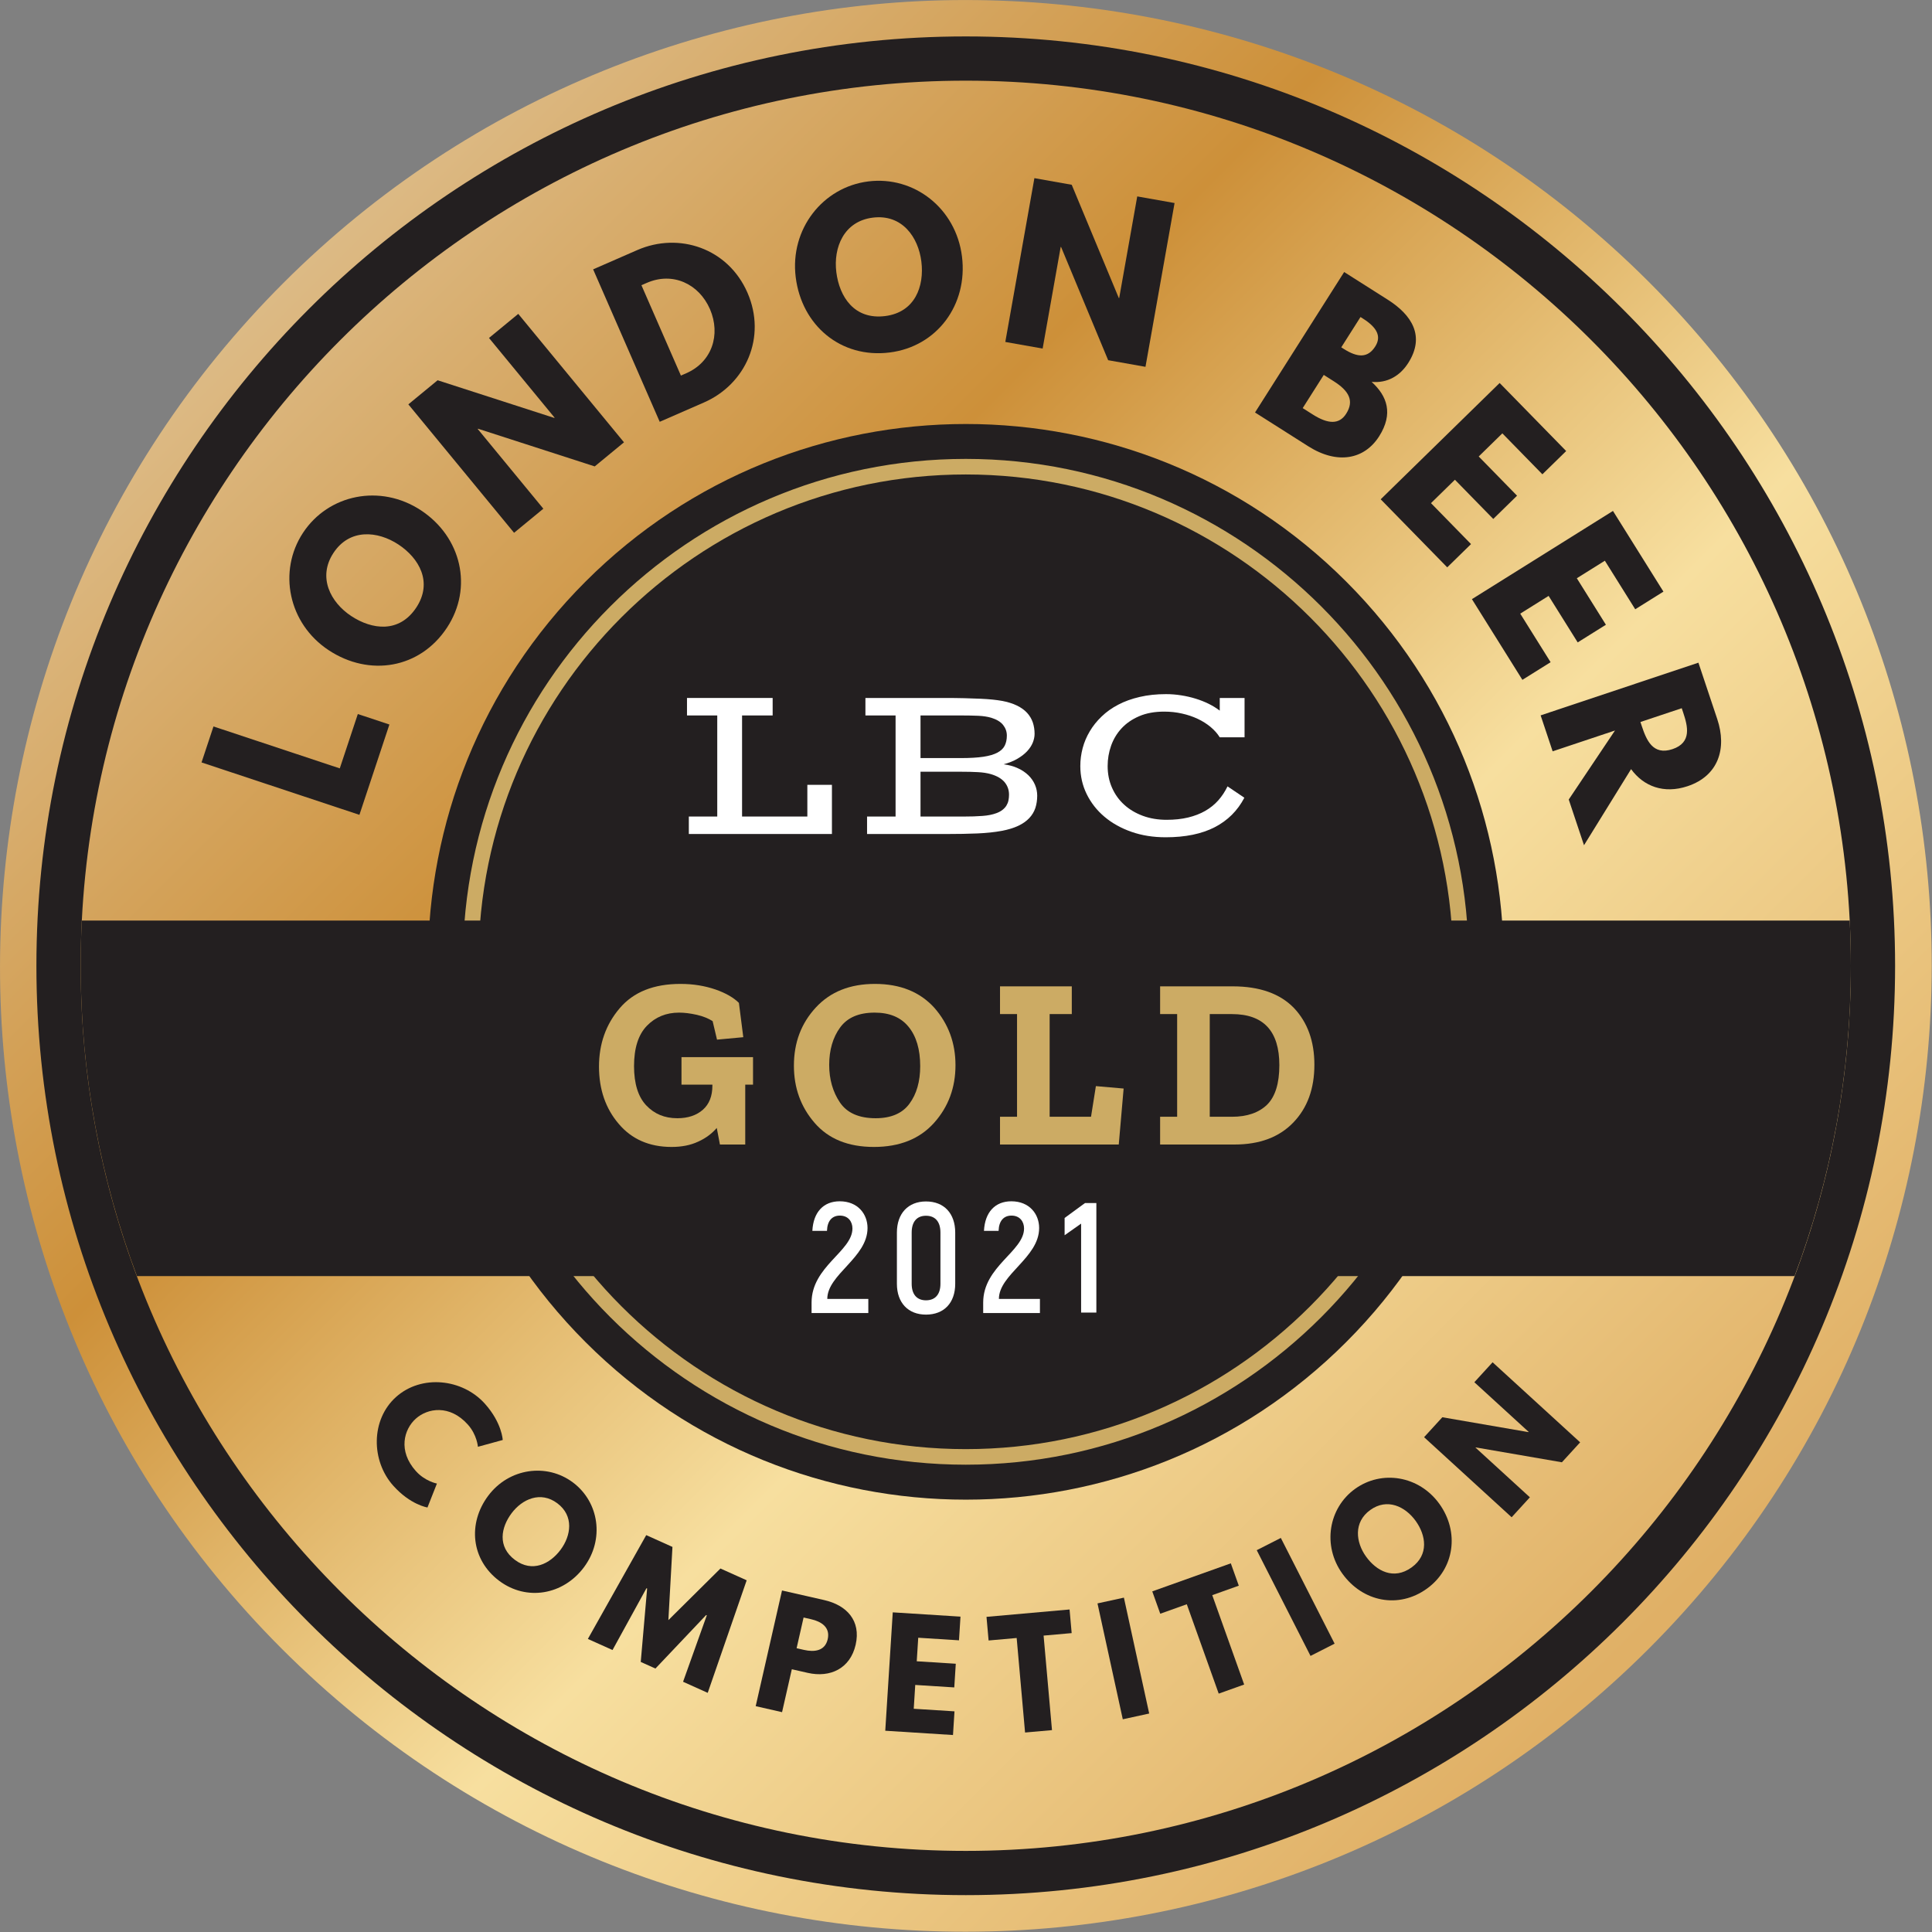 <?xml version="1.0" encoding="UTF-8" standalone="no"?>
<!DOCTYPE svg PUBLIC "-//W3C//DTD SVG 1.1//EN" "http://www.w3.org/Graphics/SVG/1.1/DTD/svg11.dtd">
<svg width="100%" height="100%" viewBox="0 0 319 319" version="1.1" xmlns="http://www.w3.org/2000/svg" xmlns:xlink="http://www.w3.org/1999/xlink" xml:space="preserve" xmlns:serif="http://www.serif.com/" style="fill-rule:evenodd;clip-rule:evenodd;stroke-linejoin:round;stroke-miterlimit:2;">
    <rect x="0" y="0" width="319" height="319" fill="#808080" stroke="none"/>
    <g transform="matrix(1,0,0,1,-47.243,-47.244)">
        <g transform="matrix(4.167,0,0,4.167,0,0)">
            <g transform="matrix(55.27,55.27,55.27,-55.27,20.734,20.735)">
                <path d="M0.033,0C0.033,-0.27 0.252,-0.49 0.522,-0.49C0.793,-0.49 1.012,-0.27 1.012,-0C1.012,0.27 0.793,0.49 0.522,0.49C0.387,0.49 0.265,0.435 0.176,0.346C0.088,0.258 0.033,0.135 0.033,0Z" style="fill:url(#_Linear1);fill-rule:nonzero;"/>
            </g>
        </g>
        <g transform="matrix(4.167,0,0,4.167,0,0)">
            <g transform="matrix(-0.707,0.707,0.707,0.707,70.918,49.45)">
                <path d="M15.07,-36.384C3.299,-36.385 -6.244,-26.843 -6.244,-15.072C-6.244,-3.301 3.3,6.243 15.07,6.243C26.84,6.244 36.383,-3.298 36.384,-15.069C36.385,-26.84 26.841,-36.384 15.07,-36.384" style="fill:rgb(35,31,32);fill-rule:nonzero;"/>
            </g>
        </g>
        <g transform="matrix(4.167,0,0,4.167,0,0)">
            <g transform="matrix(1,0,0,1,49.605,68.758)">
                <path d="M0,-38.62C-10.646,-38.62 -19.307,-29.957 -19.307,-19.31C-19.307,-8.663 -10.646,0 0,0C10.647,0 19.309,-8.663 19.309,-19.31C19.309,-29.957 10.647,-38.62 0,-38.62M0,0.617C-10.987,0.617 -19.925,-8.322 -19.925,-19.31C-19.925,-30.299 -10.987,-39.237 0,-39.237C10.987,-39.237 19.926,-30.299 19.926,-19.31C19.926,-8.322 10.987,0.617 0,0.617" style="fill:rgb(204,171,100);fill-rule:nonzero;"/>
            </g>
        </g>
        <g transform="matrix(4.167,0,0,4.167,0,0)">
            <g transform="matrix(1,0,0,1,49.605,84.678)">
                <path d="M0,-70.144C-19.338,-70.144 -35.071,-54.411 -35.071,-35.072C-35.071,-15.733 -19.338,0 0,0C19.338,0 35.071,-15.733 35.071,-35.072C35.071,-54.411 19.338,-70.144 0,-70.144M0,1.753C-20.305,1.753 -36.825,-14.767 -36.825,-35.072C-36.825,-55.377 -20.305,-71.897 0,-71.897C20.305,-71.897 36.824,-55.377 36.824,-35.072C36.824,-14.767 20.305,1.753 0,1.753" style="fill:rgb(35,31,32);fill-rule:nonzero;"/>
            </g>
        </g>
        <g transform="matrix(4.167,0,0,4.167,0,0)">
            <g transform="matrix(1,0,0,1,84.631,61.901)">
                <path d="M0,-14.087L-70.051,-14.087C-70.082,-13.493 -70.097,-12.896 -70.097,-12.295C-70.097,-7.97 -69.305,-3.828 -67.867,0L-2.185,0C-0.747,-3.828 0.045,-7.97 0.045,-12.295C0.045,-12.896 0.03,-13.493 0,-14.087" style="fill:rgb(35,31,32);fill-rule:nonzero;"/>
            </g>
        </g>
        <g transform="matrix(4.167,0,0,4.167,0,0)">
            <g transform="matrix(3.804,4.242,-4.242,3.804,25.198,68.159)">
                <path d="M0.499,-0.17C0.31,-0.17 0.227,-0.302 0.227,-0.413C0.227,-0.523 0.31,-0.655 0.499,-0.655C0.595,-0.655 0.661,-0.604 0.661,-0.604L0.741,-0.764C0.741,-0.764 0.649,-0.84 0.47,-0.84C0.236,-0.84 0.023,-0.648 0.023,-0.411C0.023,-0.175 0.237,0.015 0.47,0.015C0.649,0.015 0.741,-0.061 0.741,-0.061L0.661,-0.221C0.661,-0.221 0.595,-0.17 0.499,-0.17Z" style="fill:rgb(35,31,32);fill-rule:nonzero;"/>
            </g>
        </g>
        <g transform="matrix(4.167,0,0,4.167,0,0)">
            <g transform="matrix(4.563,3.412,-3.412,4.563,29.168,72.412)">
                <path d="M0.023,-0.413C0.023,-0.172 0.195,0.015 0.439,0.015C0.676,0.015 0.854,-0.172 0.854,-0.413C0.854,-0.654 0.668,-0.84 0.439,-0.84C0.212,-0.84 0.023,-0.654 0.023,-0.413ZM0.226,-0.413C0.226,-0.536 0.294,-0.659 0.439,-0.659C0.585,-0.659 0.651,-0.536 0.651,-0.413C0.651,-0.29 0.589,-0.167 0.439,-0.167C0.285,-0.167 0.226,-0.29 0.226,-0.413Z" style="fill:rgb(35,31,32);fill-rule:nonzero;"/>
            </g>
        </g>
        <g transform="matrix(4.167,0,0,4.167,0,0)">
            <g transform="matrix(5.196,2.337,-2.337,5.196,34.548,76.242)">
                <path d="M0.742,-0L0.93,-0L0.856,-0.825L0.656,-0.825L0.473,-0.349L0.29,-0.825L0.09,-0.825L0.016,-0L0.204,-0L0.243,-0.489L0.248,-0.489L0.417,-0.005L0.529,-0.005L0.698,-0.489L0.703,-0.489L0.742,-0Z" style="fill:rgb(35,31,32);fill-rule:nonzero;"/>
            </g>
        </g>
        <g transform="matrix(4.167,0,0,4.167,0,0)">
            <g transform="matrix(5.556,1.264,-1.264,5.556,40.948,78.867)">
                <path d="M0.06,-0.825L0.06,-0L0.248,-0L0.248,-0.306L0.361,-0.306C0.522,-0.306 0.643,-0.401 0.643,-0.571C0.643,-0.742 0.522,-0.825 0.361,-0.825L0.06,-0.825ZM0.248,-0.456L0.248,-0.675L0.301,-0.675C0.375,-0.675 0.445,-0.65 0.445,-0.565C0.445,-0.481 0.375,-0.456 0.301,-0.456L0.248,-0.456Z" style="fill:rgb(35,31,32);fill-rule:nonzero;"/>
            </g>
        </g>
        <g transform="matrix(4.167,0,0,4.167,0,0)">
            <g transform="matrix(5.686,0.36,-0.36,5.686,46.074,79.895)">
                <path d="M0.532,-0.825L0.06,-0.825L0.06,-0L0.532,-0L0.532,-0.165L0.248,-0.165L0.248,-0.331L0.52,-0.331L0.52,-0.496L0.248,-0.496L0.248,-0.66L0.532,-0.66L0.532,-0.825Z" style="fill:rgb(35,31,32);fill-rule:nonzero;"/>
            </g>
        </g>
        <g transform="matrix(4.167,0,0,4.167,0,0)">
            <g transform="matrix(5.675,-0.504,0.504,5.675,50.797,80.09)">
                <path d="M0.008,-0.66L0.204,-0.66L0.204,-0L0.392,-0L0.392,-0.66L0.588,-0.66L0.588,-0.825L0.008,-0.825L0.008,-0.66Z" style="fill:rgb(35,31,32);fill-rule:nonzero;"/>
            </g>
        </g>
        <g transform="matrix(4.167,0,0,4.167,0,0)">
            <g transform="matrix(5.566,-1.215,1.215,5.566,55.493,79.536)">
                <rect x="0.06" y="-0.825" width="0.188" height="0.825" style="fill:rgb(35,31,32);fill-rule:nonzero;"/>
            </g>
        </g>
        <g transform="matrix(4.167,0,0,4.167,0,0)">
            <g transform="matrix(5.366,-1.916,1.916,5.366,58.533,78.837)">
                <path d="M0.008,-0.66L0.204,-0.66L0.204,-0L0.392,-0L0.392,-0.66L0.588,-0.66L0.588,-0.825L0.008,-0.825L0.008,-0.66Z" style="fill:rgb(35,31,32);fill-rule:nonzero;"/>
            </g>
        </g>
        <g transform="matrix(4.167,0,0,4.167,0,0)">
            <g transform="matrix(5.078,-2.583,2.583,5.078,62.961,77.107)">
                <rect x="0.06" y="-0.825" width="0.188" height="0.825" style="fill:rgb(35,31,32);fill-rule:nonzero;"/>
            </g>
        </g>
        <g transform="matrix(4.167,0,0,4.167,0,0)">
            <g transform="matrix(4.621,-3.334,3.334,4.621,65.8,75.68)">
                <path d="M0.023,-0.413C0.023,-0.172 0.195,0.015 0.439,0.015C0.676,0.015 0.854,-0.172 0.854,-0.413C0.854,-0.654 0.668,-0.84 0.439,-0.84C0.212,-0.84 0.023,-0.654 0.023,-0.413ZM0.226,-0.413C0.226,-0.536 0.294,-0.659 0.439,-0.659C0.585,-0.659 0.651,-0.536 0.651,-0.413C0.651,-0.29 0.589,-0.167 0.439,-0.167C0.285,-0.167 0.226,-0.29 0.226,-0.413Z" style="fill:rgb(35,31,32);fill-rule:nonzero;"/>
            </g>
        </g>
        <g transform="matrix(4.167,0,0,4.167,0,0)">
            <g transform="matrix(3.845,-4.205,4.205,3.845,71.004,71.71)">
                <path d="M0.248,-0.512L0.25,-0.512L0.578,-0L0.766,-0L0.766,-0.825L0.578,-0.825L0.578,-0.313L0.576,-0.313L0.248,-0.825L0.06,-0.825L0.06,-0L0.248,-0L0.248,-0.512Z" style="fill:rgb(35,31,32);fill-rule:nonzero;"/>
            </g>
        </g>
        <g transform="matrix(4.167,0,0,4.167,0,0)">
            <g transform="matrix(2.517,-7.583,7.583,2.517,25.428,44.08)">
                <path d="M0.248,-0.825L0.06,-0.825L0.06,-0L0.532,-0L0.532,-0.165L0.248,-0.165L0.248,-0.825Z" style="fill:rgb(35,31,32);fill-rule:nonzero;"/>
            </g>
        </g>
        <g transform="matrix(4.167,0,0,4.167,0,0)">
            <g transform="matrix(4.395,-6.673,6.673,4.395,27.019,39.072)">
                <path d="M0.023,-0.413C0.023,-0.172 0.195,0.015 0.439,0.015C0.676,0.015 0.854,-0.172 0.854,-0.413C0.854,-0.654 0.668,-0.84 0.439,-0.84C0.212,-0.84 0.023,-0.654 0.023,-0.413ZM0.226,-0.413C0.226,-0.536 0.294,-0.659 0.439,-0.659C0.585,-0.659 0.651,-0.536 0.651,-0.413C0.651,-0.29 0.589,-0.167 0.439,-0.167C0.285,-0.167 0.226,-0.29 0.226,-0.413Z" style="fill:rgb(35,31,32);fill-rule:nonzero;"/>
            </g>
        </g>
        <g transform="matrix(4.167,0,0,4.167,0,0)">
            <g transform="matrix(6.169,-5.078,5.078,6.169,31.337,32.754)">
                <path d="M0.248,-0.512L0.25,-0.512L0.578,-0L0.766,-0L0.766,-0.825L0.578,-0.825L0.578,-0.313L0.576,-0.313L0.248,-0.825L0.06,-0.825L0.06,-0L0.248,-0L0.248,-0.512Z" style="fill:rgb(35,31,32);fill-rule:nonzero;"/>
            </g>
        </g>
        <g transform="matrix(4.167,0,0,4.167,0,0)">
            <g transform="matrix(7.322,-3.198,3.198,7.322,37.039,28.243)">
                <path d="M0.06,-0.825L0.06,-0L0.299,-0C0.526,-0 0.715,-0.172 0.715,-0.413C0.715,-0.653 0.525,-0.825 0.299,-0.825L0.06,-0.825ZM0.248,-0.168L0.248,-0.657L0.277,-0.657C0.417,-0.657 0.512,-0.55 0.512,-0.412C0.511,-0.274 0.416,-0.168 0.277,-0.168L0.248,-0.168Z" style="fill:rgb(35,31,32);fill-rule:nonzero;"/>
            </g>
        </g>
        <g transform="matrix(4.167,0,0,4.167,0,0)">
            <g transform="matrix(7.928,-0.989,0.989,7.928,43.093,25.62)">
                <path d="M0.023,-0.413C0.023,-0.172 0.195,0.015 0.439,0.015C0.676,0.015 0.854,-0.172 0.854,-0.413C0.854,-0.654 0.668,-0.84 0.439,-0.84C0.212,-0.84 0.023,-0.654 0.023,-0.413ZM0.226,-0.413C0.226,-0.536 0.294,-0.659 0.439,-0.659C0.585,-0.659 0.651,-0.536 0.651,-0.413C0.651,-0.29 0.589,-0.167 0.439,-0.167C0.285,-0.167 0.226,-0.29 0.226,-0.413Z" style="fill:rgb(35,31,32);fill-rule:nonzero;"/>
            </g>
        </g>
        <g transform="matrix(4.167,0,0,4.167,0,0)">
            <g transform="matrix(7.867,1.397,-1.397,7.867,50.7,24.803)">
                <path d="M0.248,-0.512L0.25,-0.512L0.578,-0L0.766,-0L0.766,-0.825L0.578,-0.825L0.578,-0.313L0.576,-0.313L0.248,-0.825L0.06,-0.825L0.06,-0L0.248,-0L0.248,-0.512Z" style="fill:rgb(35,31,32);fill-rule:nonzero;"/>
            </g>
        </g>
        <g transform="matrix(4.167,0,0,4.167,0,0)">
            <g transform="matrix(6.746,4.281,-4.281,6.746,60.662,27.425)">
                <path d="M0.06,-0.825L0.06,-0L0.373,-0C0.544,-0 0.643,-0.094 0.643,-0.23C0.643,-0.363 0.57,-0.42 0.467,-0.438C0.537,-0.474 0.57,-0.539 0.57,-0.615C0.57,-0.772 0.458,-0.825 0.316,-0.825L0.06,-0.825ZM0.248,-0.502L0.248,-0.68L0.263,-0.68C0.345,-0.68 0.388,-0.655 0.388,-0.596C0.388,-0.527 0.344,-0.502 0.263,-0.502L0.248,-0.502ZM0.248,-0.145L0.248,-0.34L0.307,-0.34C0.396,-0.34 0.445,-0.313 0.445,-0.237C0.445,-0.172 0.396,-0.145 0.307,-0.145L0.248,-0.145Z" style="fill:rgb(35,31,32);fill-rule:nonzero;"/>
            </g>
        </g>
        <g transform="matrix(4.167,0,0,4.167,0,0)">
            <g transform="matrix(5.586,5.713,-5.713,5.586,65.711,30.779)">
                <path d="M0.532,-0.825L0.06,-0.825L0.06,-0L0.532,-0L0.532,-0.165L0.248,-0.165L0.248,-0.331L0.52,-0.331L0.52,-0.496L0.248,-0.496L0.248,-0.66L0.532,-0.66L0.532,-0.825Z" style="fill:rgb(35,31,32);fill-rule:nonzero;"/>
            </g>
        </g>
        <g transform="matrix(4.167,0,0,4.167,0,0)">
            <g transform="matrix(4.237,6.774,-6.774,4.237,69.407,34.672)">
                <path d="M0.532,-0.825L0.06,-0.825L0.06,-0L0.532,-0L0.532,-0.165L0.248,-0.165L0.248,-0.331L0.52,-0.331L0.52,-0.496L0.248,-0.496L0.248,-0.66L0.532,-0.66L0.532,-0.825Z" style="fill:rgb(35,31,32);fill-rule:nonzero;"/>
            </g>
        </g>
        <g transform="matrix(4.167,0,0,4.167,0,0)">
            <g transform="matrix(2.531,7.578,-7.578,2.531,72.232,39.229)">
                <path d="M0.06,-0.825L0.06,-0L0.248,-0L0.248,-0.326L0.5,-0L0.739,-0L0.455,-0.341C0.556,-0.373 0.624,-0.456 0.624,-0.58C0.624,-0.742 0.508,-0.825 0.355,-0.825L0.06,-0.825ZM0.248,-0.459L0.248,-0.675L0.27,-0.675C0.341,-0.675 0.426,-0.67 0.426,-0.567C0.426,-0.464 0.341,-0.459 0.27,-0.459L0.248,-0.459Z" style="fill:rgb(35,31,32);fill-rule:nonzero;"/>
            </g>
        </g>
        <g transform="matrix(4.167,0,0,4.167,0,0)">
            <g transform="matrix(9.642,0,0,9.642,34.831,56.688)">
                <path d="M0.658,-0.246L0.626,-0.246L0.626,-0L0.522,-0L0.509,-0.068C0.489,-0.045 0.464,-0.026 0.433,-0.012C0.401,0.003 0.365,0.01 0.323,0.01C0.232,0.01 0.159,-0.022 0.106,-0.085C0.052,-0.148 0.025,-0.227 0.025,-0.32C0.025,-0.413 0.053,-0.493 0.11,-0.56C0.167,-0.627 0.25,-0.66 0.36,-0.66C0.413,-0.66 0.46,-0.652 0.504,-0.637C0.547,-0.622 0.579,-0.603 0.6,-0.582L0.618,-0.441L0.51,-0.431L0.492,-0.507C0.475,-0.518 0.453,-0.527 0.427,-0.533C0.4,-0.539 0.376,-0.542 0.354,-0.542C0.301,-0.542 0.257,-0.524 0.222,-0.488C0.187,-0.452 0.169,-0.397 0.169,-0.322C0.169,-0.25 0.186,-0.196 0.219,-0.161C0.252,-0.126 0.294,-0.108 0.347,-0.108C0.391,-0.108 0.426,-0.12 0.452,-0.143C0.478,-0.166 0.491,-0.199 0.491,-0.242L0.491,-0.246L0.364,-0.246L0.364,-0.359L0.658,-0.359L0.658,-0.246Z" style="fill:rgb(204,171,100);fill-rule:nonzero;"/>
            </g>
            <g transform="matrix(9.642,0,0,9.642,42.564,56.688)">
                <path d="M0.688,-0.326C0.688,-0.234 0.659,-0.155 0.6,-0.089C0.541,-0.023 0.458,0.01 0.353,0.01C0.247,0.01 0.166,-0.023 0.109,-0.089C0.052,-0.155 0.024,-0.233 0.024,-0.324C0.024,-0.419 0.054,-0.498 0.114,-0.563C0.174,-0.628 0.255,-0.66 0.357,-0.66C0.461,-0.66 0.542,-0.627 0.601,-0.562C0.659,-0.496 0.688,-0.417 0.688,-0.326ZM0.543,-0.322C0.543,-0.391 0.527,-0.445 0.495,-0.484C0.463,-0.523 0.417,-0.542 0.356,-0.542C0.291,-0.542 0.244,-0.522 0.214,-0.481C0.184,-0.44 0.169,-0.388 0.169,-0.327C0.169,-0.268 0.184,-0.216 0.213,-0.173C0.242,-0.13 0.291,-0.108 0.36,-0.108C0.423,-0.108 0.47,-0.128 0.499,-0.168C0.528,-0.207 0.543,-0.259 0.543,-0.322Z" style="fill:rgb(204,171,100);fill-rule:nonzero;"/>
            </g>
            <g transform="matrix(9.642,0,0,9.642,50.586,56.688)">
                <path d="M0.527,-0L0.039,-0L0.039,-0.114L0.109,-0.114L0.109,-0.536L0.039,-0.536L0.039,-0.65L0.334,-0.65L0.334,-0.536L0.243,-0.536L0.243,-0.114L0.413,-0.114L0.433,-0.24L0.547,-0.23L0.527,-0Z" style="fill:rgb(204,171,100);fill-rule:nonzero;"/>
            </g>
            <g transform="matrix(9.642,0,0,9.642,56.93,56.688)">
                <path d="M0.673,-0.328C0.673,-0.229 0.644,-0.15 0.586,-0.09C0.528,-0.03 0.448,-0 0.345,-0L0.039,-0L0.039,-0.114L0.109,-0.114L0.109,-0.536L0.039,-0.536L0.039,-0.65L0.337,-0.65C0.448,-0.65 0.532,-0.62 0.589,-0.561C0.645,-0.502 0.673,-0.424 0.673,-0.328ZM0.529,-0.326C0.529,-0.466 0.464,-0.536 0.334,-0.536L0.243,-0.536L0.243,-0.114L0.334,-0.114C0.397,-0.114 0.445,-0.131 0.479,-0.164C0.512,-0.197 0.529,-0.251 0.529,-0.326Z" style="fill:rgb(204,171,100);fill-rule:nonzero;"/>
            </g>
            <g transform="matrix(6.228,0,0,6.228,43.321,63.366)">
                <path d="M0.028,-0L0.389,-0L0.389,-0.09L0.128,-0.09C0.128,-0.246 0.384,-0.352 0.384,-0.541C0.384,-0.629 0.323,-0.711 0.207,-0.711C0.104,-0.711 0.039,-0.642 0.033,-0.523L0.126,-0.523C0.128,-0.587 0.159,-0.62 0.208,-0.62C0.261,-0.62 0.288,-0.582 0.288,-0.538C0.288,-0.393 0.028,-0.297 0.028,-0.067L0.028,-0Z" style="fill:white;fill-rule:nonzero;"/>
            </g>
            <g transform="matrix(6.228,0,0,6.228,46.565,63.366)">
                <path d="M0.235,0.01C0.35,0.01 0.421,-0.065 0.421,-0.186L0.421,-0.512C0.421,-0.634 0.35,-0.71 0.235,-0.71C0.122,-0.71 0.05,-0.634 0.05,-0.512L0.05,-0.186C0.05,-0.065 0.122,0.01 0.235,0.01ZM0.235,-0.081C0.177,-0.081 0.144,-0.119 0.144,-0.186L0.144,-0.512C0.144,-0.581 0.177,-0.619 0.235,-0.619C0.294,-0.619 0.327,-0.581 0.327,-0.512L0.327,-0.186C0.327,-0.119 0.294,-0.081 0.235,-0.081Z" style="fill:white;fill-rule:nonzero;"/>
            </g>
            <g transform="matrix(6.228,0,0,6.228,50.121,63.366)">
                <path d="M0.028,-0L0.389,-0L0.389,-0.09L0.128,-0.09C0.128,-0.246 0.384,-0.352 0.384,-0.541C0.384,-0.629 0.323,-0.711 0.207,-0.711C0.104,-0.711 0.039,-0.642 0.033,-0.523L0.126,-0.523C0.128,-0.587 0.159,-0.62 0.208,-0.62C0.261,-0.62 0.288,-0.582 0.288,-0.538C0.288,-0.393 0.028,-0.297 0.028,-0.067L0.028,-0Z" style="fill:white;fill-rule:nonzero;"/>
            </g>
            <g transform="matrix(6.228,0,0,6.228,53.366,63.366)">
                <path d="M0.155,-0.7L0.025,-0.605L0.025,-0.495L0.13,-0.569L0.13,-0.003L0.227,-0.003L0.227,-0.7L0.155,-0.7Z" style="fill:white;fill-rule:nonzero;"/>
            </g>
        </g>
        <g transform="matrix(4.167,0,0,4.167,0,0)">
            <g transform="matrix(1,0,0,1,38.632,39.686)">
                <path d="M0,4.006L1.126,4.006L1.126,0.001L-0.073,0.001L-0.073,-0.692L3.321,-0.692L3.321,0.001L2.109,0.001L2.109,4.006L4.696,4.006L4.696,2.75L5.67,2.75L5.67,4.698L0,4.698L0,4.006Z" style="fill:white;fill-rule:nonzero;"/>
            </g>
        </g>
        <g transform="matrix(4.167,0,0,4.167,0,0)">
            <g transform="matrix(1,0,0,1,51.297,40.327)">
                <path d="M0,2.725C-0.014,2.797 -0.041,2.864 -0.078,2.926C-0.115,2.989 -0.167,3.045 -0.231,3.097C-0.296,3.149 -0.378,3.194 -0.476,3.231C-0.632,3.289 -0.817,3.326 -1.03,3.341C-1.244,3.358 -1.5,3.366 -1.797,3.366L-3.485,3.366L-3.485,1.59L-1.871,1.59C-1.625,1.59 -1.406,1.595 -1.212,1.606C-1.019,1.616 -0.847,1.642 -0.697,1.685C-0.452,1.757 -0.271,1.864 -0.153,2.004C-0.037,2.144 0.022,2.309 0.022,2.499C0.022,2.578 0.015,2.653 0,2.725M-3.485,-0.64L-1.879,-0.64C-1.617,-0.64 -1.389,-0.635 -1.195,-0.627C-1.001,-0.618 -0.832,-0.592 -0.684,-0.549C-0.468,-0.483 -0.31,-0.387 -0.212,-0.263C-0.114,-0.139 -0.064,0.001 -0.064,0.157C-0.064,0.313 -0.093,0.446 -0.149,0.558C-0.205,0.668 -0.303,0.761 -0.441,0.835C-0.58,0.908 -0.765,0.962 -0.998,0.997C-1.23,1.031 -1.524,1.049 -1.879,1.049L-3.485,1.049L-3.485,-0.64ZM1.05,2.105C0.991,1.967 0.904,1.842 0.791,1.731C0.676,1.62 0.537,1.526 0.371,1.45C0.205,1.372 0.016,1.322 -0.194,1.295C0.013,1.241 0.194,1.169 0.349,1.079C0.503,0.99 0.632,0.891 0.734,0.783C0.837,0.674 0.912,0.56 0.962,0.44C1.01,0.321 1.035,0.204 1.035,0.088C1.035,-0.074 1.011,-0.225 0.964,-0.365C0.916,-0.505 0.84,-0.631 0.737,-0.744C0.633,-0.857 0.498,-0.953 0.332,-1.034C0.166,-1.115 -0.036,-1.177 -0.272,-1.22C-0.371,-1.238 -0.488,-1.254 -0.624,-1.268C-0.759,-1.282 -0.918,-1.294 -1.102,-1.302C-1.285,-1.311 -1.498,-1.318 -1.738,-1.324C-1.979,-1.33 -2.253,-1.333 -2.559,-1.333L-5.668,-1.333L-5.668,-0.64L-4.473,-0.64L-4.473,3.366L-5.603,3.366L-5.603,4.058L-2.485,4.058C-2.012,4.058 -1.594,4.05 -1.232,4.035C-0.869,4.019 -0.548,3.985 -0.268,3.933C-0.008,3.884 0.211,3.817 0.39,3.732C0.569,3.647 0.714,3.544 0.825,3.426C0.936,3.308 1.016,3.174 1.066,3.026C1.114,2.877 1.139,2.715 1.139,2.538C1.139,2.389 1.109,2.244 1.05,2.105" style="fill:white;fill-rule:nonzero;"/>
            </g>
        </g>
        <g transform="matrix(4.167,0,0,4.167,0,0)">
            <g transform="matrix(1,0,0,1,54.144,41.665)">
                <path d="M0,0.026C0,-0.213 0.031,-0.45 0.093,-0.684C0.155,-0.918 0.249,-1.14 0.375,-1.35C0.5,-1.561 0.656,-1.757 0.845,-1.937C1.032,-2.118 1.251,-2.274 1.503,-2.405C1.753,-2.537 2.037,-2.639 2.354,-2.712C2.669,-2.786 3.017,-2.823 3.395,-2.823C3.597,-2.823 3.797,-2.807 3.997,-2.775C4.196,-2.744 4.387,-2.7 4.571,-2.643C4.754,-2.587 4.927,-2.518 5.09,-2.438C5.253,-2.356 5.398,-2.267 5.525,-2.169L5.525,-2.671L6.508,-2.671L6.508,-1.112L5.525,-1.112C5.433,-1.26 5.312,-1.396 5.162,-1.522C5.011,-1.647 4.841,-1.755 4.65,-1.844C4.46,-1.934 4.252,-2.004 4.027,-2.054C3.802,-2.105 3.568,-2.13 3.326,-2.13C2.944,-2.13 2.613,-2.07 2.332,-1.948C2.05,-1.827 1.817,-1.666 1.632,-1.465C1.447,-1.265 1.31,-1.035 1.219,-0.777C1.128,-0.518 1.083,-0.251 1.083,0.026C1.083,0.338 1.14,0.625 1.256,0.885C1.371,1.147 1.532,1.372 1.739,1.559C1.945,1.747 2.191,1.893 2.477,1.999C2.763,2.104 3.077,2.157 3.421,2.157C3.732,2.157 4.016,2.127 4.27,2.066C4.523,2.005 4.75,1.918 4.95,1.803C5.148,1.69 5.321,1.55 5.467,1.386C5.613,1.221 5.734,1.037 5.833,0.832L6.5,1.282C6.231,1.796 5.839,2.186 5.324,2.451C4.809,2.716 4.161,2.849 3.382,2.849C2.891,2.849 2.439,2.778 2.026,2.633C1.614,2.489 1.257,2.29 0.957,2.036C0.656,1.782 0.422,1.483 0.253,1.139C0.084,0.796 0,0.424 0,0.026" style="fill:white;fill-rule:nonzero;"/>
            </g>
        </g>
    </g>
    <defs>
        <linearGradient id="_Linear1" x1="0" y1="0" x2="1" y2="0" gradientUnits="userSpaceOnUse" gradientTransform="matrix(1,0,0,-1,0,9.33606e-07)"><stop offset="0" style="stop-color:rgb(222,190,140);stop-opacity:1"/><stop offset="0.01" style="stop-color:rgb(222,190,140);stop-opacity:1"/><stop offset="0.33" style="stop-color:rgb(205,144,57);stop-opacity:1"/><stop offset="0.64" style="stop-color:rgb(247,223,159);stop-opacity:1"/><stop offset="1" style="stop-color:rgb(224,176,102);stop-opacity:1"/></linearGradient>
    </defs>
</svg>
